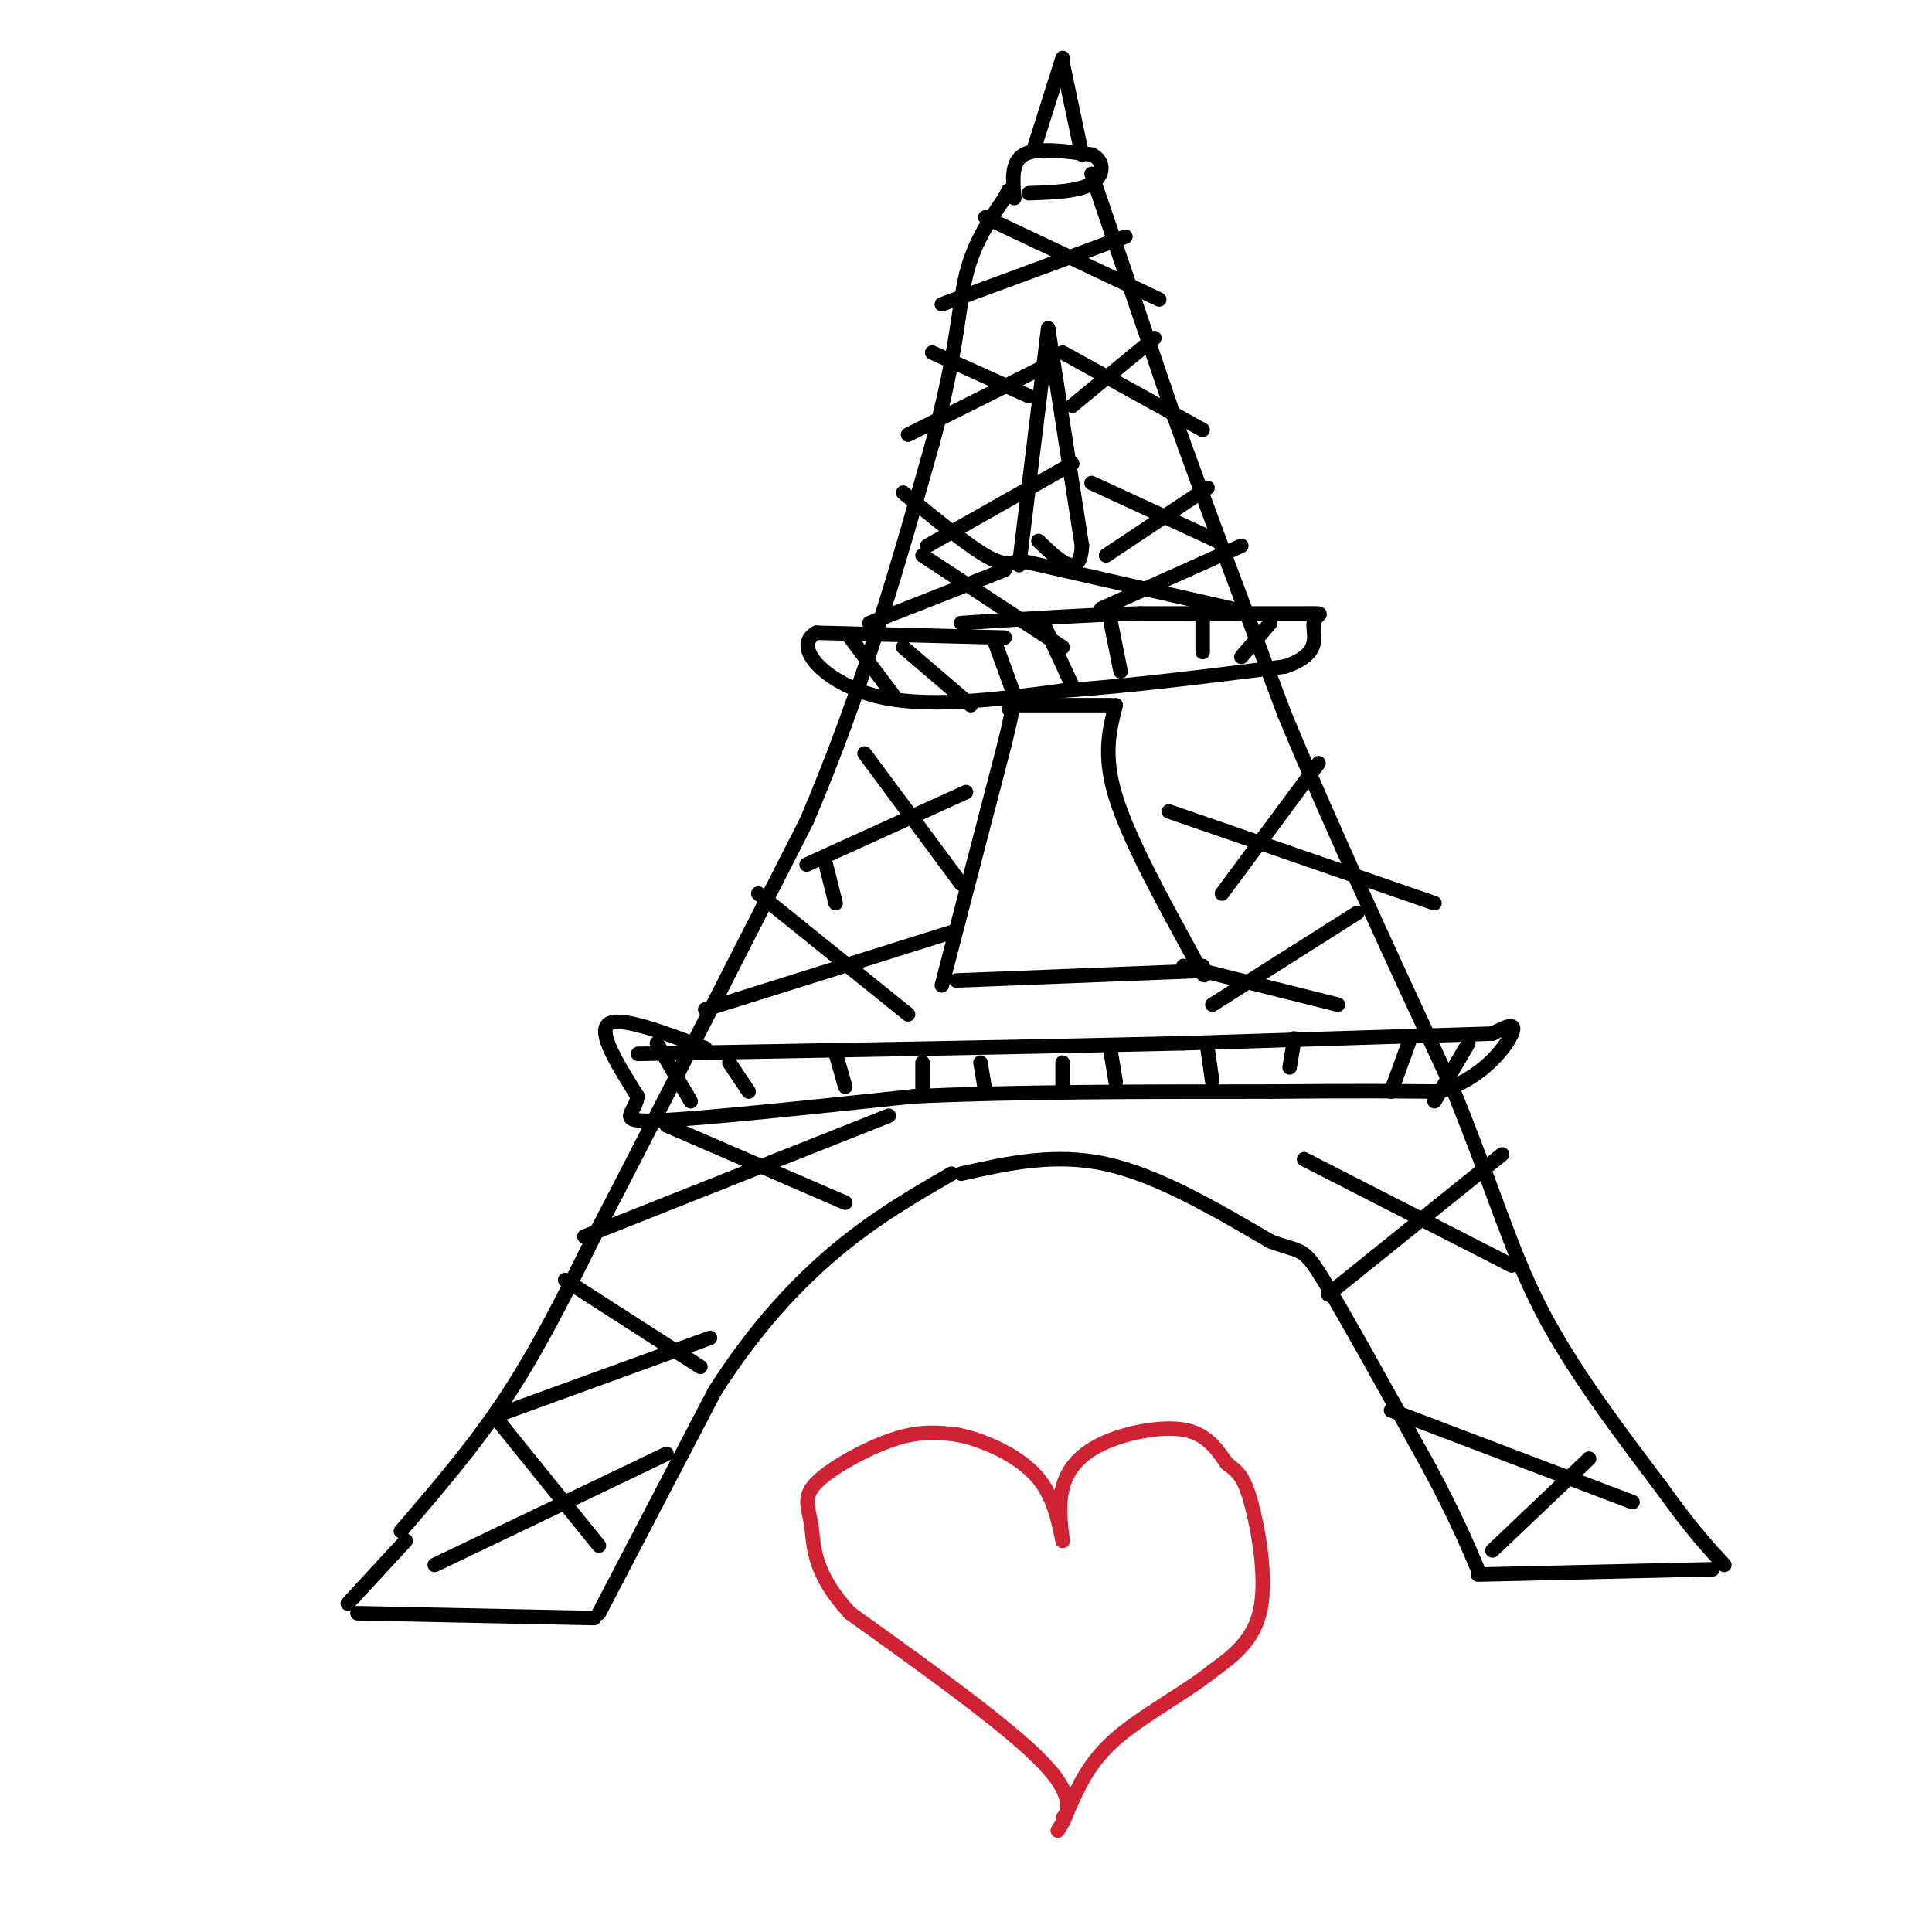 <svg viewBox='0 0 400 400' version='1.1' xmlns='http://www.w3.org/2000/svg' xmlns:xlink='http://www.w3.org/1999/xlink'><g fill='none' stroke='rgb(0,0,0)' stroke-width='3' stroke-linecap='round' stroke-linejoin='round'><path d='M83,317c7.667,-8.917 15.333,-17.833 22,-28c6.667,-10.167 12.333,-21.583 18,-33'/><path d='M123,256c10.333,-19.833 27.167,-52.917 44,-86'/><path d='M167,170c11.667,-27.333 18.833,-52.667 26,-78'/><path d='M193,92c5.244,-19.200 5.356,-28.200 7,-35c1.644,-6.800 4.822,-11.400 8,-16'/><path d='M208,41c1.333,-2.667 0.667,-1.333 0,0'/><path d='M210,41c-0.333,-3.750 -0.667,-7.500 2,-9c2.667,-1.500 8.333,-0.750 14,0'/><path d='M226,32c2.756,1.244 2.644,4.356 0,6c-2.644,1.644 -7.822,1.822 -13,2'/><path d='M214,31c0.000,0.000 6.000,-19.000 6,-19'/><path d='M220,13c0.000,0.000 4.000,19.000 4,19'/><path d='M226,36c0.000,0.000 17.000,50.000 17,50'/><path d='M243,86c6.667,18.667 14.833,40.333 23,62'/><path d='M266,148c9.667,23.333 22.333,50.667 35,78'/><path d='M301,226c8.333,20.489 11.667,32.711 18,45c6.333,12.289 15.667,24.644 25,37'/><path d='M344,308c6.333,8.833 9.667,12.417 13,16'/><path d='M84,319c0.000,0.000 -12.000,13.000 -12,13'/><path d='M74,334c0.000,0.000 49.000,1.000 49,1'/><path d='M124,334c0.000,0.000 24.000,-46.000 24,-46'/><path d='M148,288c8.222,-12.889 16.778,-22.111 25,-29c8.222,-6.889 16.111,-11.444 24,-16'/><path d='M199,243c9.667,-2.167 19.333,-4.333 30,-2c10.667,2.333 22.333,9.167 34,16'/><path d='M263,257c6.756,2.533 6.644,0.867 11,8c4.356,7.133 13.178,23.067 22,39'/><path d='M296,304c5.333,10.000 7.667,15.500 10,21'/><path d='M306,326c0.000,0.000 44.000,-1.000 44,-1'/><path d='M350,325c7.500,-0.167 4.250,-0.083 1,0'/><path d='M146,217c-8.833,-3.333 -17.667,-6.667 -20,-5c-2.333,1.667 1.833,8.333 6,15'/><path d='M132,227c-0.533,3.667 -4.867,5.333 4,5c8.867,-0.333 30.933,-2.667 53,-5'/><path d='M189,227c21.167,-1.000 47.583,-1.000 74,-1'/><path d='M263,226c18.167,-0.167 26.583,-0.083 35,0'/><path d='M298,226c8.956,-2.667 13.844,-9.333 15,-12c1.156,-2.667 -1.422,-1.333 -4,0'/><path d='M309,214c-11.333,0.333 -37.667,1.167 -64,2'/><path d='M245,216c-27.833,0.667 -65.417,1.333 -103,2'/><path d='M142,218c-17.167,0.333 -8.583,0.167 0,0'/><path d='M136,216c0.000,0.000 7.000,12.000 7,12'/><path d='M151,220c0.000,0.000 4.000,6.000 4,6'/><path d='M173,218c0.000,0.000 2.000,7.000 2,7'/><path d='M191,220c0.000,0.000 0.000,6.000 0,6'/><path d='M203,220c0.000,0.000 1.000,6.000 1,6'/><path d='M220,220c0.000,0.000 0.000,5.000 0,5'/><path d='M230,218c0.000,0.000 1.000,6.000 1,6'/><path d='M250,217c0.000,0.000 1.000,7.000 1,7'/><path d='M268,215c0.000,0.000 -1.000,6.000 -1,6'/><path d='M292,215c0.000,0.000 -4.000,11.000 -4,11'/><path d='M297,228c0.000,0.000 7.000,-12.000 7,-12'/><path d='M195,204c0.000,0.000 13.000,-50.000 13,-50'/><path d='M208,154c2.333,-9.500 1.667,-8.250 1,-7'/><path d='M209,146c0.000,0.000 21.000,0.000 21,0'/><path d='M231,146c-1.333,5.167 -2.667,10.333 0,19c2.667,8.667 9.333,20.833 16,33'/><path d='M247,198c3.000,5.833 2.500,3.917 2,2'/><path d='M249,201c0.000,0.000 -51.000,2.000 -51,2'/><path d='M208,132c0.000,0.000 -39.000,-1.000 -39,-1'/><path d='M169,131c-5.133,2.778 1.533,10.222 12,13c10.467,2.778 24.733,0.889 39,-1'/><path d='M220,143c14.167,-1.000 30.083,-3.000 46,-5'/><path d='M266,138c8.190,-2.690 5.667,-6.917 6,-9c0.333,-2.083 3.524,-2.024 -2,-2c-5.524,0.024 -19.762,0.012 -34,0'/><path d='M236,127c-11.833,0.333 -24.417,1.167 -37,2'/><path d='M176,132c0.000,0.000 9.000,12.000 9,12'/><path d='M187,134c0.000,0.000 14.000,12.000 14,12'/><path d='M206,133c0.000,0.000 4.000,11.000 4,11'/><path d='M216,129c0.000,0.000 6.000,13.000 6,13'/><path d='M230,129c0.000,0.000 2.000,10.000 2,10'/><path d='M249,128c0.000,0.000 0.000,7.000 0,7'/><path d='M263,129c0.000,0.000 -6.000,7.000 -6,7'/><path d='M211,117c0.000,0.000 6.000,-49.000 6,-49'/><path d='M217,68c0.000,0.000 7.000,45.000 7,45'/><path d='M224,113c-0.333,7.333 -4.667,3.167 -9,-1'/><path d='M204,45c0.000,0.000 36.000,17.000 36,17'/><path d='M195,63c0.000,0.000 38.000,-14.000 38,-14'/><path d='M193,73c0.000,0.000 20.000,9.000 20,9'/><path d='M188,90c0.000,0.000 28.000,-14.000 28,-14'/><path d='M187,102c6.500,5.333 13.000,10.667 17,13c4.000,2.333 5.500,1.667 7,1'/><path d='M192,113c0.000,0.000 30.000,-17.000 30,-17'/><path d='M220,73c0.000,0.000 29.000,16.000 29,16'/><path d='M222,84c0.000,0.000 17.000,-14.000 17,-14'/><path d='M226,100c0.000,0.000 26.000,12.000 26,12'/><path d='M229,115c0.000,0.000 21.000,-14.000 21,-14'/><path d='M191,115c0.000,0.000 29.000,19.000 29,19'/><path d='M180,129c0.000,0.000 28.000,-11.000 28,-11'/><path d='M211,116c0.000,0.000 44.000,10.000 44,10'/><path d='M228,126c0.000,0.000 29.000,-13.000 29,-13'/><path d='M179,156c0.000,0.000 20.000,27.000 20,27'/><path d='M173,187c0.000,0.000 -2.000,-8.000 -2,-8'/><path d='M167,179c0.000,0.000 33.000,-15.000 33,-15'/><path d='M157,185c0.000,0.000 31.000,25.000 31,25'/><path d='M146,209c0.000,0.000 51.000,-16.000 51,-16'/><path d='M138,233c0.000,0.000 37.000,16.000 37,16'/><path d='M121,256c0.000,0.000 63.000,-25.000 63,-25'/><path d='M117,265c0.000,0.000 28.000,18.000 28,18'/><path d='M103,293c0.000,0.000 44.000,-16.000 44,-16'/><path d='M103,294c0.000,0.000 21.000,26.000 21,26'/><path d='M90,324c0.000,0.000 48.000,-23.000 48,-23'/><path d='M242,168c0.000,0.000 55.000,19.000 55,19'/><path d='M253,185c0.000,0.000 20.000,-27.000 20,-27'/><path d='M245,200c0.000,0.000 32.000,8.000 32,8'/><path d='M251,208c0.000,0.000 30.000,-19.000 30,-19'/><path d='M270,240c0.000,0.000 43.000,22.000 43,22'/><path d='M275,268c0.000,0.000 36.000,-29.000 36,-29'/><path d='M288,292c0.000,0.000 50.000,19.000 50,19'/><path d='M309,321c0.000,0.000 20.000,-19.000 20,-19'/></g>
<g fill='none' stroke='rgb(207,34,51)' stroke-width='3' stroke-linecap='round' stroke-linejoin='round'><path d='M219,379c2.083,-3.250 4.167,-6.500 -3,-14c-7.167,-7.500 -23.583,-19.250 -40,-31'/><path d='M176,334c-7.847,-8.467 -7.464,-14.136 -8,-18c-0.536,-3.864 -1.990,-5.925 1,-9c2.990,-3.075 10.426,-7.164 16,-9c5.574,-1.836 9.287,-1.418 13,-1'/><path d='M198,297c5.311,1.000 12.089,4.000 16,8c3.911,4.000 4.956,9.000 6,14'/><path d='M220,319c-0.452,-3.762 -0.905,-7.524 0,-11c0.905,-3.476 3.167,-6.667 8,-9c4.833,-2.333 12.238,-3.810 17,-3c4.762,0.810 6.881,3.905 9,7'/><path d='M254,303c2.286,1.738 3.500,2.583 5,8c1.500,5.417 3.286,15.405 2,22c-1.286,6.595 -5.643,9.798 -10,13'/><path d='M251,346c-5.556,4.467 -14.444,9.133 -20,14c-5.556,4.867 -7.778,9.933 -10,15'/><path d='M221,375c-1.667,2.500 -0.833,1.250 0,0'/></g>
</svg>
